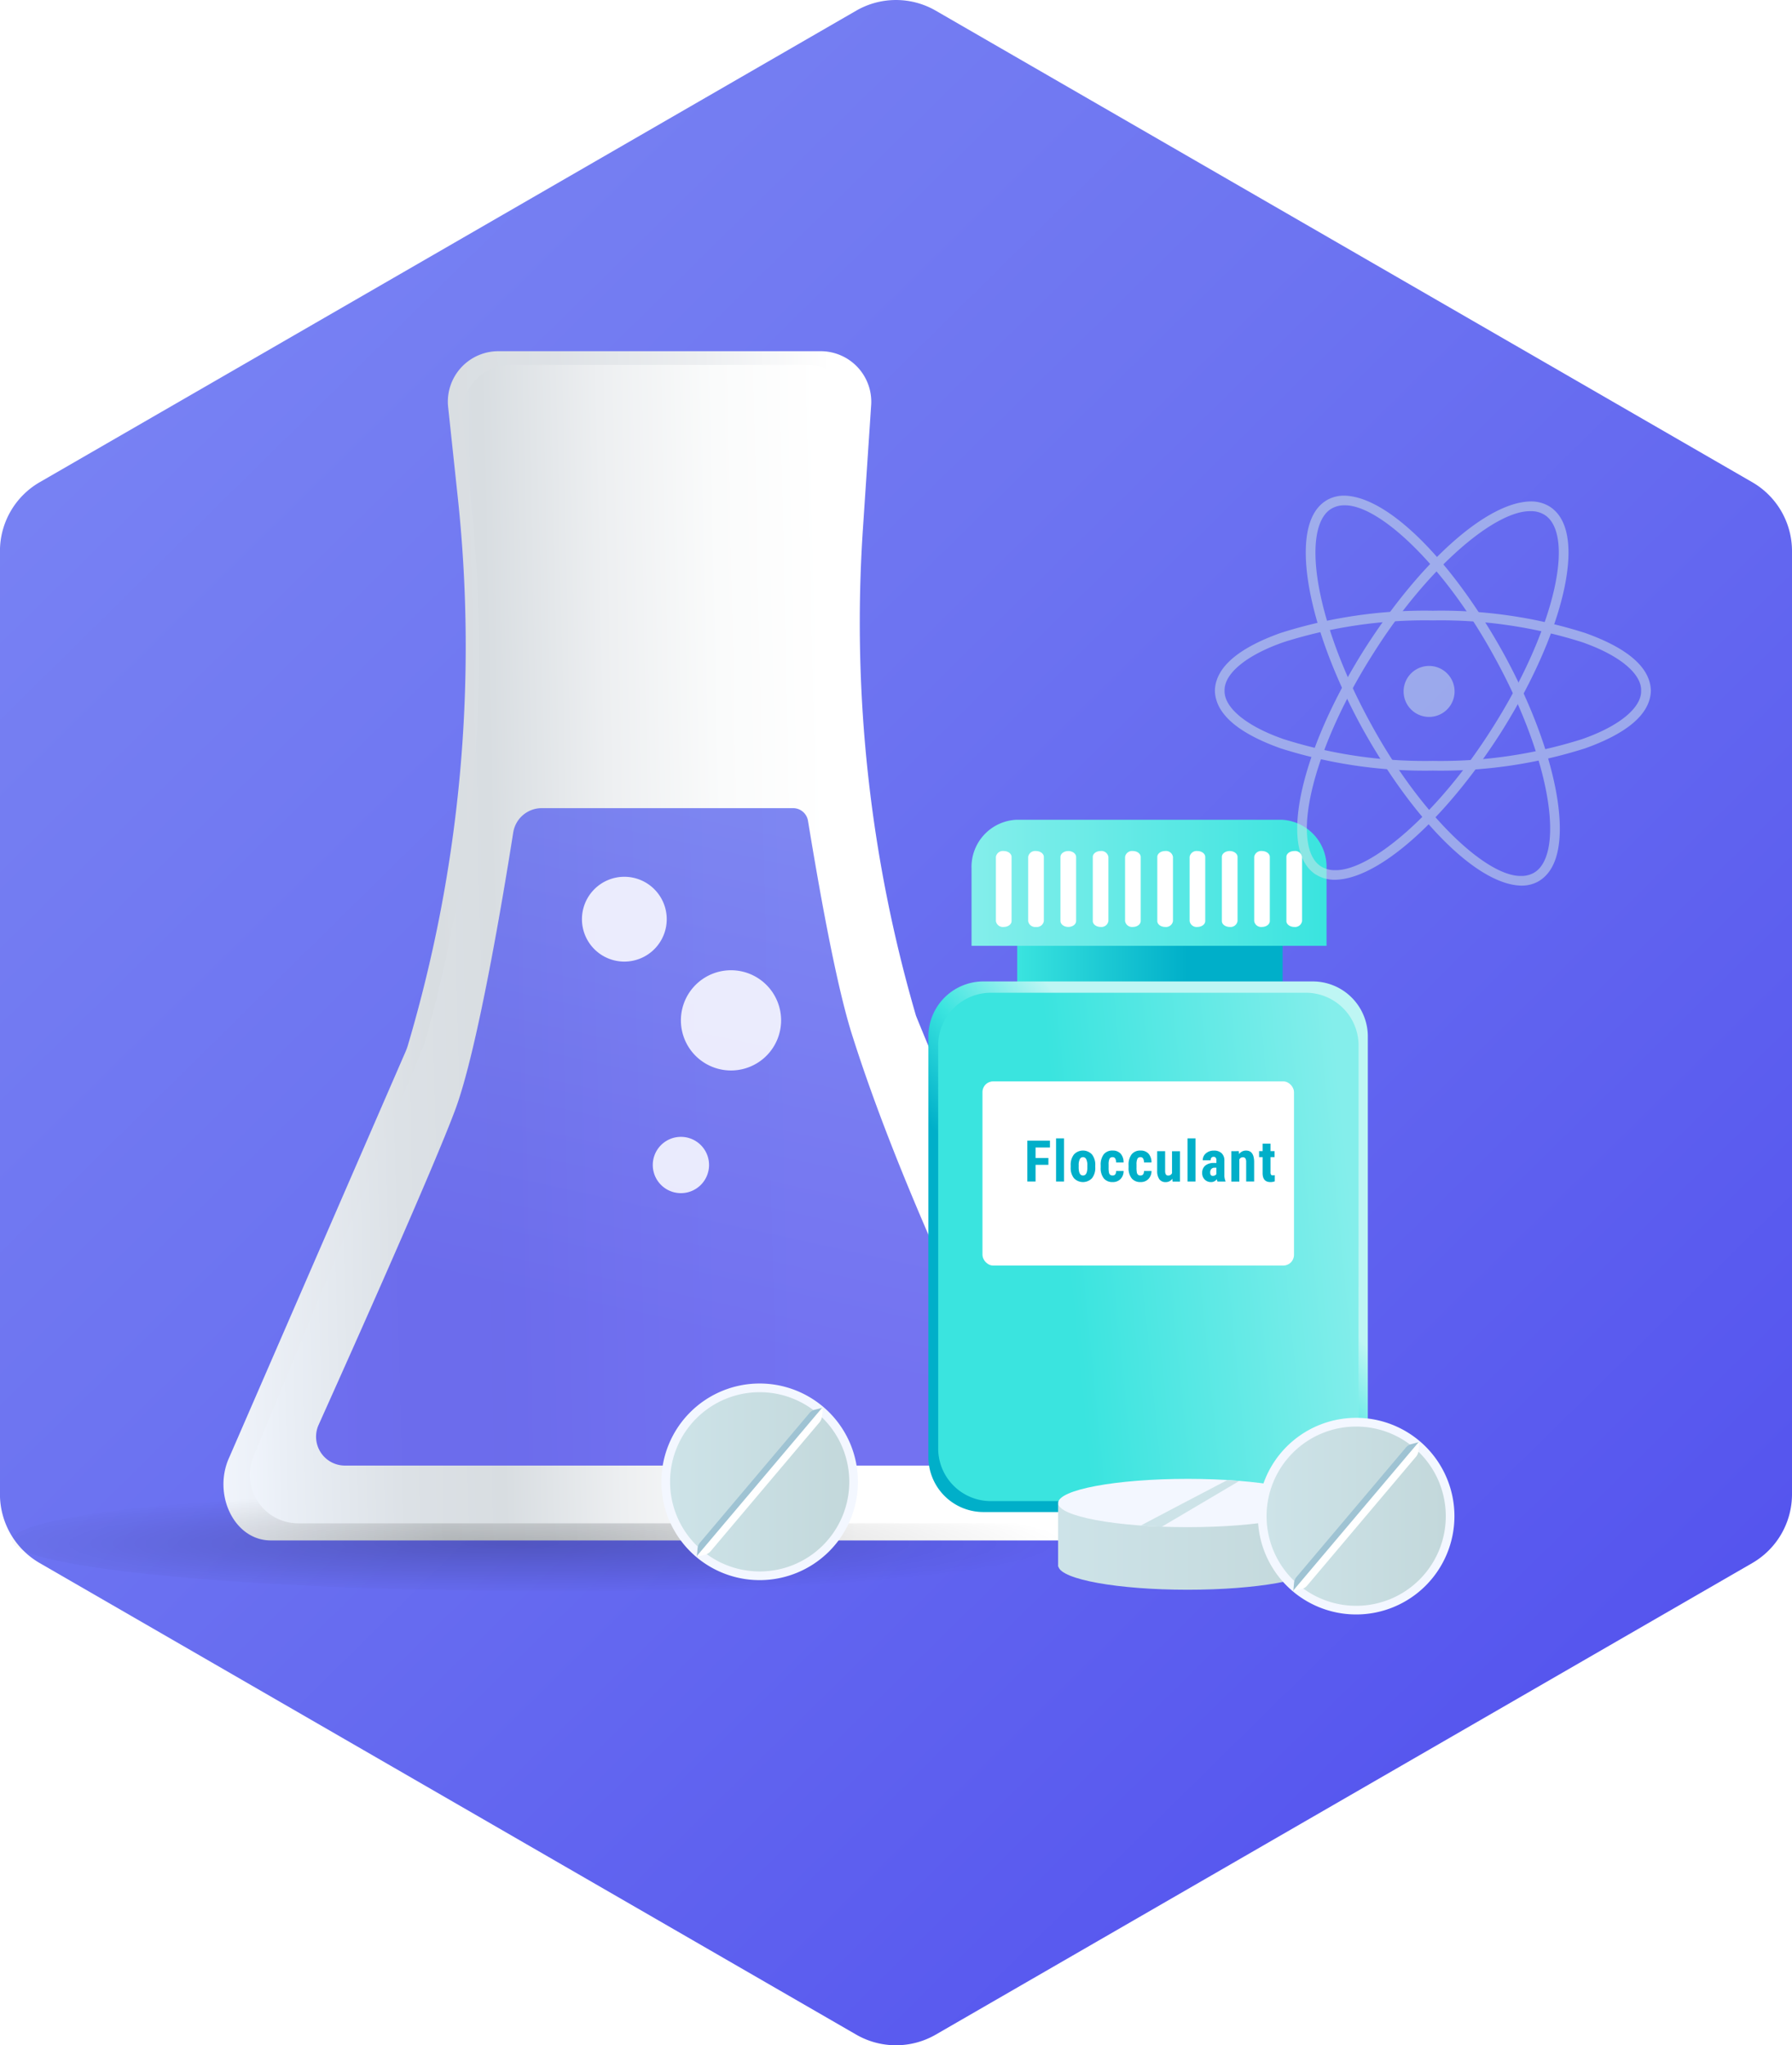 <svg xmlns="http://www.w3.org/2000/svg" xmlns:xlink="http://www.w3.org/1999/xlink" width="160" height="182.553" viewBox="0 0 160 182.553">
  <defs>
    <linearGradient id="linear-gradient" x1="0.148" y1="0.096" x2="0.872" y2="0.927" gradientUnits="objectBoundingBox">
      <stop offset="0" stop-color="#7882f3"/>
      <stop offset="0.357" stop-color="#6d74f1"/>
      <stop offset="1" stop-color="#5352ee"/>
    </linearGradient>
    <linearGradient id="linear-gradient-2" y1="0.5" x2="1" y2="0.5" gradientUnits="objectBoundingBox">
      <stop offset="0" stop-color="#3ae4df"/>
      <stop offset="0.642" stop-color="#00afc9"/>
    </linearGradient>
    <linearGradient id="linear-gradient-3" x1="-0.031" y1="0.519" x2="0.686" y2="0.498" gradientUnits="objectBoundingBox">
      <stop offset="0" stop-color="#f3f7ff"/>
      <stop offset="0.379" stop-color="#d8dde1"/>
      <stop offset="0.568" stop-color="#dde1e5"/>
      <stop offset="0.807" stop-color="#edeff1"/>
      <stop offset="1" stop-color="#fff"/>
    </linearGradient>
    <radialGradient id="radial-gradient" cx="0.5" cy="0.5" r="5.464" gradientTransform="translate(0.409 0.484) scale(0.093 0.091)" gradientUnits="objectBoundingBox">
      <stop offset="0"/>
      <stop offset="1" stop-opacity="0"/>
    </radialGradient>
    <linearGradient id="linear-gradient-4" x1="-0.032" y1="0.519" x2="0.685" y2="0.498" gradientUnits="objectBoundingBox">
      <stop offset="0" stop-color="#f3f7ff"/>
      <stop offset="0.086" stop-color="#eaeff6"/>
      <stop offset="0.287" stop-color="#dce1e6"/>
      <stop offset="0.447" stop-color="#d8dde1"/>
      <stop offset="0.64" stop-color="#edeff1"/>
      <stop offset="0.828" stop-color="#fafbfb"/>
      <stop offset="1" stop-color="#fff"/>
    </linearGradient>
    <linearGradient id="linear-gradient-5" x1="0.747" y1="-0.111" x2="0.539" y2="0.786" gradientUnits="objectBoundingBox">
      <stop offset="0" stop-color="#636ff0"/>
      <stop offset="1" stop-color="#5352ee"/>
    </linearGradient>
    <linearGradient id="linear-gradient-6" x1="0.961" y1="0.011" x2="0.057" y2="0.97" gradientUnits="objectBoundingBox">
      <stop offset="0.354" stop-color="#bef6f4"/>
      <stop offset="0.504" stop-color="#3ae4df"/>
      <stop offset="0.642" stop-color="#00afc9"/>
    </linearGradient>
    <linearGradient id="linear-gradient-7" x1="0.987" y1="0.441" x2="0.308" y2="0.523" gradientUnits="objectBoundingBox">
      <stop offset="0" stop-color="#84eeeb"/>
      <stop offset="1" stop-color="#3ae4df"/>
    </linearGradient>
    <linearGradient id="linear-gradient-8" x1="0" y1="0.5" x2="1" y2="0.5" xlink:href="#linear-gradient-7"/>
    <filter id="Rectangle_16" x="86.225" y="95.016" width="30.815" height="19.437" filterUnits="userSpaceOnUse">
      <feOffset dx="-1" dy="1" input="SourceAlpha"/>
      <feGaussianBlur stdDeviation="0.5" result="blur"/>
      <feFlood flood-opacity="0.149"/>
      <feComposite operator="in" in2="blur"/>
      <feComposite in="SourceGraphic"/>
    </filter>
    <radialGradient id="radial-gradient-2" cx="0.5" cy="0.5" r="4.186" gradientTransform="translate(0.331 -0.639) scale(0.122 0.119)" xlink:href="#radial-gradient"/>
    <linearGradient id="linear-gradient-9" y1="0.5" x2="1" y2="0.5" gradientUnits="objectBoundingBox">
      <stop offset="0.003" stop-color="#cde3e8"/>
      <stop offset="1" stop-color="#c3d8db"/>
    </linearGradient>
    <linearGradient id="linear-gradient-10" y1="0.5" x2="1" y2="0.5" gradientUnits="objectBoundingBox">
      <stop offset="0" stop-color="#f3f7ff"/>
      <stop offset="1" stop-color="#f3f7ff"/>
    </linearGradient>
  </defs>
  <g id="about_icon01" transform="translate(0)">
    <path id="Path_56" data-name="Path 56" d="M265.423,291.525V207.352a7.1,7.1,0,0,0-3.552-6.152l-72.9-42.086a7.1,7.1,0,0,0-7.1,0l-72.9,42.086a7.1,7.1,0,0,0-3.552,6.152v84.173a7.1,7.1,0,0,0,3.552,6.152l72.9,42.087a7.107,7.107,0,0,0,7.1,0l72.9-42.087A7.1,7.1,0,0,0,265.423,291.525Z" transform="translate(-105.423 -158.162)" fill="url(#linear-gradient)"/>
    <rect id="Rectangle_15" data-name="Rectangle 15" width="23.696" height="21.874" transform="translate(90.824 75.136)" fill="url(#linear-gradient-2)"/>
    <g id="Group_18" data-name="Group 18" transform="translate(1.071 31.349)">
      <path id="Path_57" data-name="Path 57" d="M148,189.966h28.589a4.515,4.515,0,0,1,4.607,4.717l-.746,11.205a125.236,125.236,0,0,0,4.736,43.367c.068.23,3.676,8.882,3.777,9.1l14.172,29.624c1.366,2.933.088,8.13-4.172,8.13H127.586c-3.3,0-5.227-4.166-3.691-7.452l15.729-36.186a4.9,4.9,0,0,0,.2-.553,125.2,125.2,0,0,0,4.461-48.87l-.875-8.2A4.506,4.506,0,0,1,148,189.966Z" transform="translate(-104.479 -189.966)" fill="url(#linear-gradient-3)"/>
      <ellipse id="Ellipse_4" data-name="Ellipse 4" cx="48.902" cy="4.554" rx="48.902" ry="4.554" transform="translate(0 101.59)" opacity="0.2" fill="url(#radial-gradient)" style="mix-blend-mode: multiply;isolation: isolate"/>
      <path id="Path_58" data-name="Path 58" d="M148.729,191.061h26.549a4.306,4.306,0,0,1,4.278,4.6l-.692,10.915a127.642,127.642,0,0,0,4.4,42.243c.062.225,3.414,8.651,3.508,8.865l14,30.692a4.317,4.317,0,0,1-3.913,6.083H129.768a4.317,4.317,0,0,1-3.956-5.984l15.135-36.523a4.893,4.893,0,0,0,.188-.538,127.671,127.671,0,0,0,4.142-47.6l-.812-7.984A4.308,4.308,0,0,1,148.729,191.061Z" transform="translate(-104.242 -189.843)" fill="url(#linear-gradient-4)"/>
      <path id="Path_59" data-name="Path 59" d="M150.946,226.632a2.579,2.579,0,0,0-2.549,2.176c-.849,5.391-3.16,19.323-5.17,24.724-1.921,5.163-8.975,20.957-12.206,28.146a2.577,2.577,0,0,0,2.357,3.633h57.472a2.577,2.577,0,0,0,2.347-3.649c-3.475-7.6-10.436-21.76-14.574-34.893-1.635-5.187-3.34-15.589-3.908-19.013a1.344,1.344,0,0,0-1.331-1.123Z" transform="translate(-103.645 -185.849)" opacity="0.81" fill="url(#linear-gradient-5)"/>
      <path id="Path_60" data-name="Path 60" d="M169.026,244.112a4.473,4.473,0,1,1-4.473-4.473A4.473,4.473,0,0,1,169.026,244.112Z" transform="translate(-100.356 -184.388)" fill="#fff" opacity="0.85"/>
      <path id="Path_61" data-name="Path 61" d="M159.707,235.924a3.785,3.785,0,1,1-3.785-3.785A3.786,3.786,0,0,1,159.707,235.924Z" transform="translate(-101.248 -185.23)" fill="#fff" opacity="0.85"/>
      <path id="Path_62" data-name="Path 62" d="M162.846,255.521a2.512,2.512,0,1,1-2.512-2.512A2.511,2.511,0,0,1,162.846,255.521Z" transform="translate(-100.609 -182.887)" fill="#fff" opacity="0.85"/>
    </g>
    <path id="Path_63" data-name="Path 63" d="M224.173,284.836a4.915,4.915,0,0,1-5.008,4.816H189.948a4.916,4.916,0,0,1-5.009-4.816V247.111a4.917,4.917,0,0,1,5.009-4.816h29.218a4.917,4.917,0,0,1,5.008,4.816Z" transform="translate(-102.047 -154.695)" fill="url(#linear-gradient-6)"/>
    <path id="Path_64" data-name="Path 64" d="M223.236,283.944a4.7,4.7,0,0,1-4.791,4.614H190.5a4.7,4.7,0,0,1-4.792-4.614V247.8a4.706,4.706,0,0,1,4.792-4.614h27.95a4.706,4.706,0,0,1,4.791,4.614Z" transform="translate(-101.941 -154.576)" fill="url(#linear-gradient-7)"/>
    <g id="Group_20" data-name="Group 20" transform="translate(86.745 73.168)">
      <path id="Path_65" data-name="Path 65" d="M220.024,238.741v-6.9a4.209,4.209,0,0,0-4.045-4.355H192.373a4.209,4.209,0,0,0-4.045,4.355v6.9Z" transform="translate(-188.328 -227.487)" fill="url(#linear-gradient-8)"/>
      <g id="Group_19" data-name="Group 19" transform="translate(2.183 2.792)">
        <path id="Path_66" data-name="Path 66" d="M215,236.245a.628.628,0,0,1-.7.527h0c-.385,0-.7-.235-.7-.527v-5.723c0-.29.311-.525.7-.525h0a.628.628,0,0,1,.7.525Z" transform="translate(-187.672 -229.997)" fill="#fff"/>
        <path id="Path_67" data-name="Path 67" d="M212.41,236.245c0,.293-.313.527-.7.527h0a.627.627,0,0,1-.694-.527v-5.723a.627.627,0,0,1,.694-.525h0c.385,0,.7.235.7.525Z" transform="translate(-187.963 -229.997)" fill="#fff"/>
        <path id="Path_68" data-name="Path 68" d="M209.82,236.245a.629.629,0,0,1-.7.527h0c-.385,0-.7-.235-.7-.527v-5.723c0-.29.311-.525.7-.525h0c.384,0,.7.235.7.525Z" transform="translate(-188.254 -229.997)" fill="#fff"/>
        <path id="Path_69" data-name="Path 69" d="M207.227,236.245c0,.293-.311.527-.7.527h0a.628.628,0,0,1-.694-.527v-5.723a.628.628,0,0,1,.694-.525h0c.385,0,.7.235.7.525Z" transform="translate(-188.545 -229.997)" fill="#fff"/>
        <path id="Path_70" data-name="Path 70" d="M204.638,236.245a.628.628,0,0,1-.7.527h0c-.386,0-.7-.235-.7-.527v-5.723c0-.29.311-.525.7-.525h0a.628.628,0,0,1,.7.525Z" transform="translate(-188.836 -229.997)" fill="#fff"/>
        <path id="Path_71" data-name="Path 71" d="M202.046,236.245c0,.293-.311.527-.7.527h0a.628.628,0,0,1-.694-.527v-5.723a.628.628,0,0,1,.694-.525h0c.386,0,.7.235.7.525Z" transform="translate(-189.127 -229.997)" fill="#fff"/>
        <path id="Path_72" data-name="Path 72" d="M199.454,236.245a.628.628,0,0,1-.694.527h0c-.385,0-.7-.235-.7-.527v-5.723c0-.29.311-.525.7-.525h0a.628.628,0,0,1,.694.525Z" transform="translate(-189.418 -229.997)" fill="#fff"/>
        <path id="Path_73" data-name="Path 73" d="M196.864,236.245c0,.293-.311.527-.7.527h0c-.385,0-.7-.235-.7-.527v-5.723c0-.29.31-.525.7-.525h0c.385,0,.7.235.7.525Z" transform="translate(-189.709 -229.997)" fill="#fff"/>
        <path id="Path_74" data-name="Path 74" d="M194.272,236.245a.627.627,0,0,1-.7.527h0a.628.628,0,0,1-.7-.527v-5.723a.628.628,0,0,1,.7-.525h0c.385,0,.7.235.7.525Z" transform="translate(-190 -229.997)" fill="#fff"/>
        <path id="Path_75" data-name="Path 75" d="M191.682,236.245c0,.293-.311.527-.7.527h0a.628.628,0,0,1-.7-.527v-5.723a.628.628,0,0,1,.7-.525h0c.385,0,.7.235.7.525Z" transform="translate(-190.291 -229.997)" fill="#fff"/>
      </g>
    </g>
    <g transform="matrix(1, 0, 0, 1, 0, 0)" filter="url(#Rectangle_16)">
      <rect id="Rectangle_16-2" data-name="Rectangle 16" width="27.815" height="16.437" rx="0.95" transform="translate(88.72 95.52)" fill="#fff"/>
    </g>
    <ellipse id="Ellipse_5" data-name="Ellipse 5" cx="35.571" cy="4.324" rx="35.571" ry="4.324" transform="translate(57.196 129.868)" opacity="0.2" fill="url(#radial-gradient-2)" style="mix-blend-mode: multiply;isolation: isolate"/>
    <g id="Group_21" data-name="Group 21" transform="translate(91.725 101.607)">
      <path id="Path_76" data-name="Path 76" d="M194.607,256.572h-1.146v1.487h-.736v-3.648h2.02v.614h-1.284v.935h1.146Z" transform="translate(-192.725 -254.21)" fill="#00afc9"/>
      <path id="Path_77" data-name="Path 77" d="M195.744,258.08h-.712v-3.85h.712Z" transform="translate(-192.466 -254.23)" fill="#00afc9"/>
      <path id="Path_78" data-name="Path 78" d="M196.206,256.527a1.478,1.478,0,0,1,.29-.969,1.1,1.1,0,0,1,1.614,0,1.485,1.485,0,0,1,.291.973v.173a1.47,1.47,0,0,1-.289.967,1.112,1.112,0,0,1-1.617,0,1.474,1.474,0,0,1-.289-.971Zm.712.178q0,.726.387.726.359,0,.387-.606l0-.3a1.136,1.136,0,0,0-.1-.551.319.319,0,0,0-.29-.179.311.311,0,0,0-.281.179,1.153,1.153,0,0,0-.1.551Z" transform="translate(-192.334 -254.12)" fill="#00afc9"/>
      <path id="Path_79" data-name="Path 79" d="M199.68,257.431q.309,0,.314-.4h.666a1,1,0,0,1-.274.716.926.926,0,0,1-.691.272.985.985,0,0,1-.8-.326,1.462,1.462,0,0,1-.281-.959v-.216a1.516,1.516,0,0,1,.273-.974.973.973,0,0,1,.8-.337.921.921,0,0,1,.707.277,1.132,1.132,0,0,1,.263.786h-.666a.694.694,0,0,0-.076-.35.256.256,0,0,0-.241-.123.286.286,0,0,0-.265.131,1.125,1.125,0,0,0-.086.509v.277a2.276,2.276,0,0,0,.032.463.337.337,0,0,0,.109.191A.325.325,0,0,0,199.68,257.431Z" transform="translate(-192.064 -254.12)" fill="#00afc9"/>
      <path id="Path_80" data-name="Path 80" d="M201.919,257.431q.307,0,.313-.4h.666a1,1,0,0,1-.274.716.926.926,0,0,1-.691.272.988.988,0,0,1-.8-.326,1.456,1.456,0,0,1-.28-.959v-.216a1.516,1.516,0,0,1,.273-.974.971.971,0,0,1,.8-.337.921.921,0,0,1,.707.277,1.132,1.132,0,0,1,.262.786h-.666a.694.694,0,0,0-.076-.35.256.256,0,0,0-.24-.123.287.287,0,0,0-.266.131,1.125,1.125,0,0,0-.086.509v.277a2.277,2.277,0,0,0,.032.463.337.337,0,0,0,.109.191A.328.328,0,0,0,201.919,257.431Z" transform="translate(-191.812 -254.12)" fill="#00afc9"/>
      <path id="Path_81" data-name="Path 81" d="M204.5,257.718a.7.7,0,0,1-.591.3.667.667,0,0,1-.567-.256,1.239,1.239,0,0,1-.194-.749v-1.756h.71v1.774c0,.264.091.4.264.4a.367.367,0,0,0,.352-.21v-1.96h.713v2.711h-.665Z" transform="translate(-191.554 -254.115)" fill="#00afc9"/>
      <path id="Path_82" data-name="Path 82" d="M206.295,258.08h-.712v-3.85h.712Z" transform="translate(-191.281 -254.23)" fill="#00afc9"/>
      <path id="Path_83" data-name="Path 83" d="M208.128,257.97a.969.969,0,0,1-.06-.21.608.608,0,0,1-.516.26.76.76,0,0,1-.565-.226.787.787,0,0,1-.225-.583.824.824,0,0,1,.271-.66,1.188,1.188,0,0,1,.783-.238h.216V256.1a.4.4,0,0,0-.062-.258.223.223,0,0,0-.182-.076c-.178,0-.267.1-.267.31h-.709a.785.785,0,0,1,.283-.62,1.043,1.043,0,0,1,.712-.245.963.963,0,0,1,.691.233.869.869,0,0,1,.245.663v1.276a1.336,1.336,0,0,0,.1.548v.042Zm-.419-.506a.391.391,0,0,0,.2-.048.326.326,0,0,0,.122-.112v-.564h-.17a.369.369,0,0,0-.285.115.451.451,0,0,0-.1.309C207.473,257.364,207.553,257.464,207.709,257.464Z" transform="translate(-191.149 -254.12)" fill="#00afc9"/>
      <path id="Path_84" data-name="Path 84" d="M209.769,255.259l.021.268a.75.75,0,0,1,.628-.319q.7,0,.72.981v1.781h-.712v-1.729a.615.615,0,0,0-.07-.335.264.264,0,0,0-.24-.1.332.332,0,0,0-.3.2v1.969H209.1v-2.711Z" transform="translate(-190.886 -254.12)" fill="#00afc9"/>
      <path id="Path_85" data-name="Path 85" d="M212.35,254.654v.667h.363v.531h-.363V257.2a.406.406,0,0,0,.043.221.2.2,0,0,0,.169.059.692.692,0,0,0,.168-.017l0,.552a1.121,1.121,0,0,1-.392.067q-.687,0-.694-.787v-1.443h-.314v-.531h.314v-.667Z" transform="translate(-190.636 -254.182)" fill="#00afc9"/>
    </g>
    <g id="Group_23" data-name="Group 23" transform="translate(94.475 131.997)">
      <path id="Path_86" data-name="Path 86" d="M195.381,285.2v5.587h.027c.277,1.146,5.329,2.059,11.54,2.059s11.263-.913,11.54-2.059h.027V285.2Z" transform="translate(-195.381 -282.949)" fill="url(#linear-gradient-9)"/>
      <ellipse id="Ellipse_6" data-name="Ellipse 6" cx="11.567" cy="2.156" rx="11.567" ry="2.156" transform="translate(0)" fill="url(#linear-gradient-10)"/>
      <g id="Group_22" data-name="Group 22" transform="translate(7.388 0.115)">
        <path id="Path_87" data-name="Path 87" d="M210.83,283.341c-.36-.022-.729-.044-1.1-.061-1.959,1.024-6.8,3.559-7.7,4.041q.886.077,1.845.127Z" transform="translate(-202.023 -283.28)" fill="#cde3e8"/>
      </g>
    </g>
    <g id="Group_27" data-name="Group 27" transform="translate(112.309 126.555)">
      <path id="Path_88" data-name="Path 88" d="M229.679,287.08A8.775,8.775,0,1,1,220.9,278.3,8.775,8.775,0,0,1,229.679,287.08Z" transform="translate(-212.128 -278.305)" fill="url(#linear-gradient-10)"/>
      <path id="Path_89" data-name="Path 89" d="M228.829,287a8,8,0,1,1-8-8A8,8,0,0,1,228.829,287Z" transform="translate(-212.05 -278.227)" fill="url(#linear-gradient-9)"/>
      <g id="Group_26" data-name="Group 26" transform="translate(3.171 2.174)">
        <g id="Group_24" data-name="Group 24">
          <path id="Path_90" data-name="Path 90" d="M215.1,293.472c-.085.1-.136.068-.115-.071l.06-.657a1.03,1.03,0,0,1,.191-.434l9.806-11.6a1.07,1.07,0,0,1,.394-.265l.647-.166c.132-.042.17,0,.086.1Z" transform="translate(-214.979 -280.259)" fill="#9fc3d3"/>
        </g>
        <g id="Group_25" data-name="Group 25" transform="translate(0.013 0.003)">
          <path id="Path_91" data-name="Path 91" d="M215.034,293.415c-.083.1-.044.147.089.1l.662-.169a1.052,1.052,0,0,0,.394-.26l9.773-11.567a1.033,1.033,0,0,0,.194-.434l.071-.7c.023-.138-.027-.168-.111-.067Z" transform="translate(-214.991 -280.262)" fill="#fff"/>
        </g>
      </g>
    </g>
    <g id="Group_31" data-name="Group 31" transform="translate(59.05 123.486)">
      <path id="Path_92" data-name="Path 92" d="M179.077,284.166a8.775,8.775,0,1,1-8.776-8.775A8.775,8.775,0,0,1,179.077,284.166Z" transform="translate(-161.526 -275.391)" fill="url(#linear-gradient-10)"/>
      <path id="Path_93" data-name="Path 93" d="M178.226,284.088a8,8,0,1,1-8-8A8,8,0,0,1,178.226,284.088Z" transform="translate(-161.448 -275.313)" fill="url(#linear-gradient-9)"/>
      <g id="Group_30" data-name="Group 30" transform="translate(3.171 2.173)">
        <g id="Group_28" data-name="Group 28">
          <path id="Path_94" data-name="Path 94" d="M164.5,290.558c-.086.1-.136.068-.115-.072l.06-.657a1.032,1.032,0,0,1,.19-.433l9.807-11.6a1.066,1.066,0,0,1,.393-.265l.648-.166c.131-.043.17,0,.086.1Z" transform="translate(-164.377 -277.345)" fill="#9fc3d3"/>
        </g>
        <g id="Group_29" data-name="Group 29" transform="translate(0.012 0.003)">
          <path id="Path_95" data-name="Path 95" d="M164.431,290.5c-.083.1-.044.147.09.1l.662-.168a1.061,1.061,0,0,0,.394-.26l9.772-11.567a1.035,1.035,0,0,0,.195-.434l.071-.7c.022-.138-.027-.169-.111-.068Z" transform="translate(-164.388 -277.347)" fill="#fff"/>
        </g>
      </g>
    </g>
    <g id="Group_33" data-name="Group 33" transform="translate(108.472 44.24)" opacity="0.52">
      <g id="Group_32" data-name="Group 32">
        <path id="Path_96" data-name="Path 96" d="M224.45,237.781c-1.182-.764-1.664-2.254-1.664-4.107h0c.009-4,2.212-10.042,6.091-16.143h0c4.943-7.7,10.832-12.992,14.747-13.056h0a3.146,3.146,0,0,1,1.722.47h0c1.182.763,1.661,2.251,1.664,4.1h0c-.009,3.994-2.216,10.04-6.091,16.146h0c-4.946,7.7-10.835,12.988-14.748,13.053h-.018a3.154,3.154,0,0,1-1.7-.467ZM229.608,218c-3.825,5.987-5.967,11.983-5.959,15.676h0c0,1.732.462,2.877,1.265,3.377h0a2.327,2.327,0,0,0,1.257.334h0c3.182.063,9.217-5.049,14.017-12.652h0c3.821-6,5.964-11.993,5.955-15.683h0c0-1.727-.462-2.873-1.264-3.374h0a2.249,2.249,0,0,0-1.256-.334h-.058c-3.2,0-9.191,5.092-13.958,12.657Z" transform="translate(-215.437 -203.959)" fill="#d1e6e8"/>
        <path id="Path_97" data-name="Path 97" d="M242.721,238.818c-3.925-.079-9.6-5.8-14.147-13.954h0c-3.286-5.959-5.092-11.778-5.1-15.762h0c0-2.21.554-3.945,1.937-4.722h0a3.046,3.046,0,0,1,1.506-.369h0c3.924.076,9.6,5.8,14.147,13.956h0l-.376.208-.383.21c-4.4-8.06-10.261-13.589-13.389-13.511h0a2.188,2.188,0,0,0-1.086.264h0c-.94.5-1.494,1.866-1.49,3.964h0c-.006,3.733,1.751,9.489,4.989,15.344h0c4.4,8.052,10.262,13.587,13.39,13.509h0a2.231,2.231,0,0,0,1.085-.261h0c.937-.5,1.494-1.874,1.49-3.968h0c.007-3.734-1.749-9.486-4.989-15.341h0l.383-.21.376-.208c3.285,5.955,5.091,11.774,5.094,15.759h0c0,2.21-.555,3.941-1.933,4.725h0a3.052,3.052,0,0,1-1.486.367h-.02Z" transform="translate(-215.36 -204.011)" fill="#d1e6e8"/>
        <path id="Path_98" data-name="Path 98" d="M222.042,225.526c-3.477-1.242-5.811-2.925-5.863-5.145h0c.052-2.223,2.386-3.906,5.863-5.149h0a42.482,42.482,0,0,1,13.6-1.988h0v.865a41.694,41.694,0,0,0-13.312,1.938h0c-3.409,1.183-5.336,2.853-5.285,4.333h0c-.051,1.477,1.875,3.147,5.285,4.33h0a41.694,41.694,0,0,0,13.312,1.938h0a41.682,41.682,0,0,0,13.309-1.938h0c3.409-1.183,5.336-2.853,5.283-4.33h0c.052-1.48-1.874-3.15-5.283-4.333h0a41.682,41.682,0,0,0-13.309-1.938h0v-.865a42.465,42.465,0,0,1,13.6,1.988h0c3.48,1.242,5.812,2.925,5.863,5.149h0c-.051,2.22-2.383,3.9-5.863,5.145h0a42.465,42.465,0,0,1-13.6,1.988h0a42.482,42.482,0,0,1-13.6-1.988Z" transform="translate(-216.179 -202.974)" fill="#d1e6e8"/>
      </g>
      <path id="Path_99" data-name="Path 99" d="M231.328,219.951a2.275,2.275,0,1,1,2.275,2.274A2.275,2.275,0,0,1,231.328,219.951Z" transform="translate(-214.478 -202.476)" fill="#cde3e8"/>
    </g>
  </g>
</svg>
